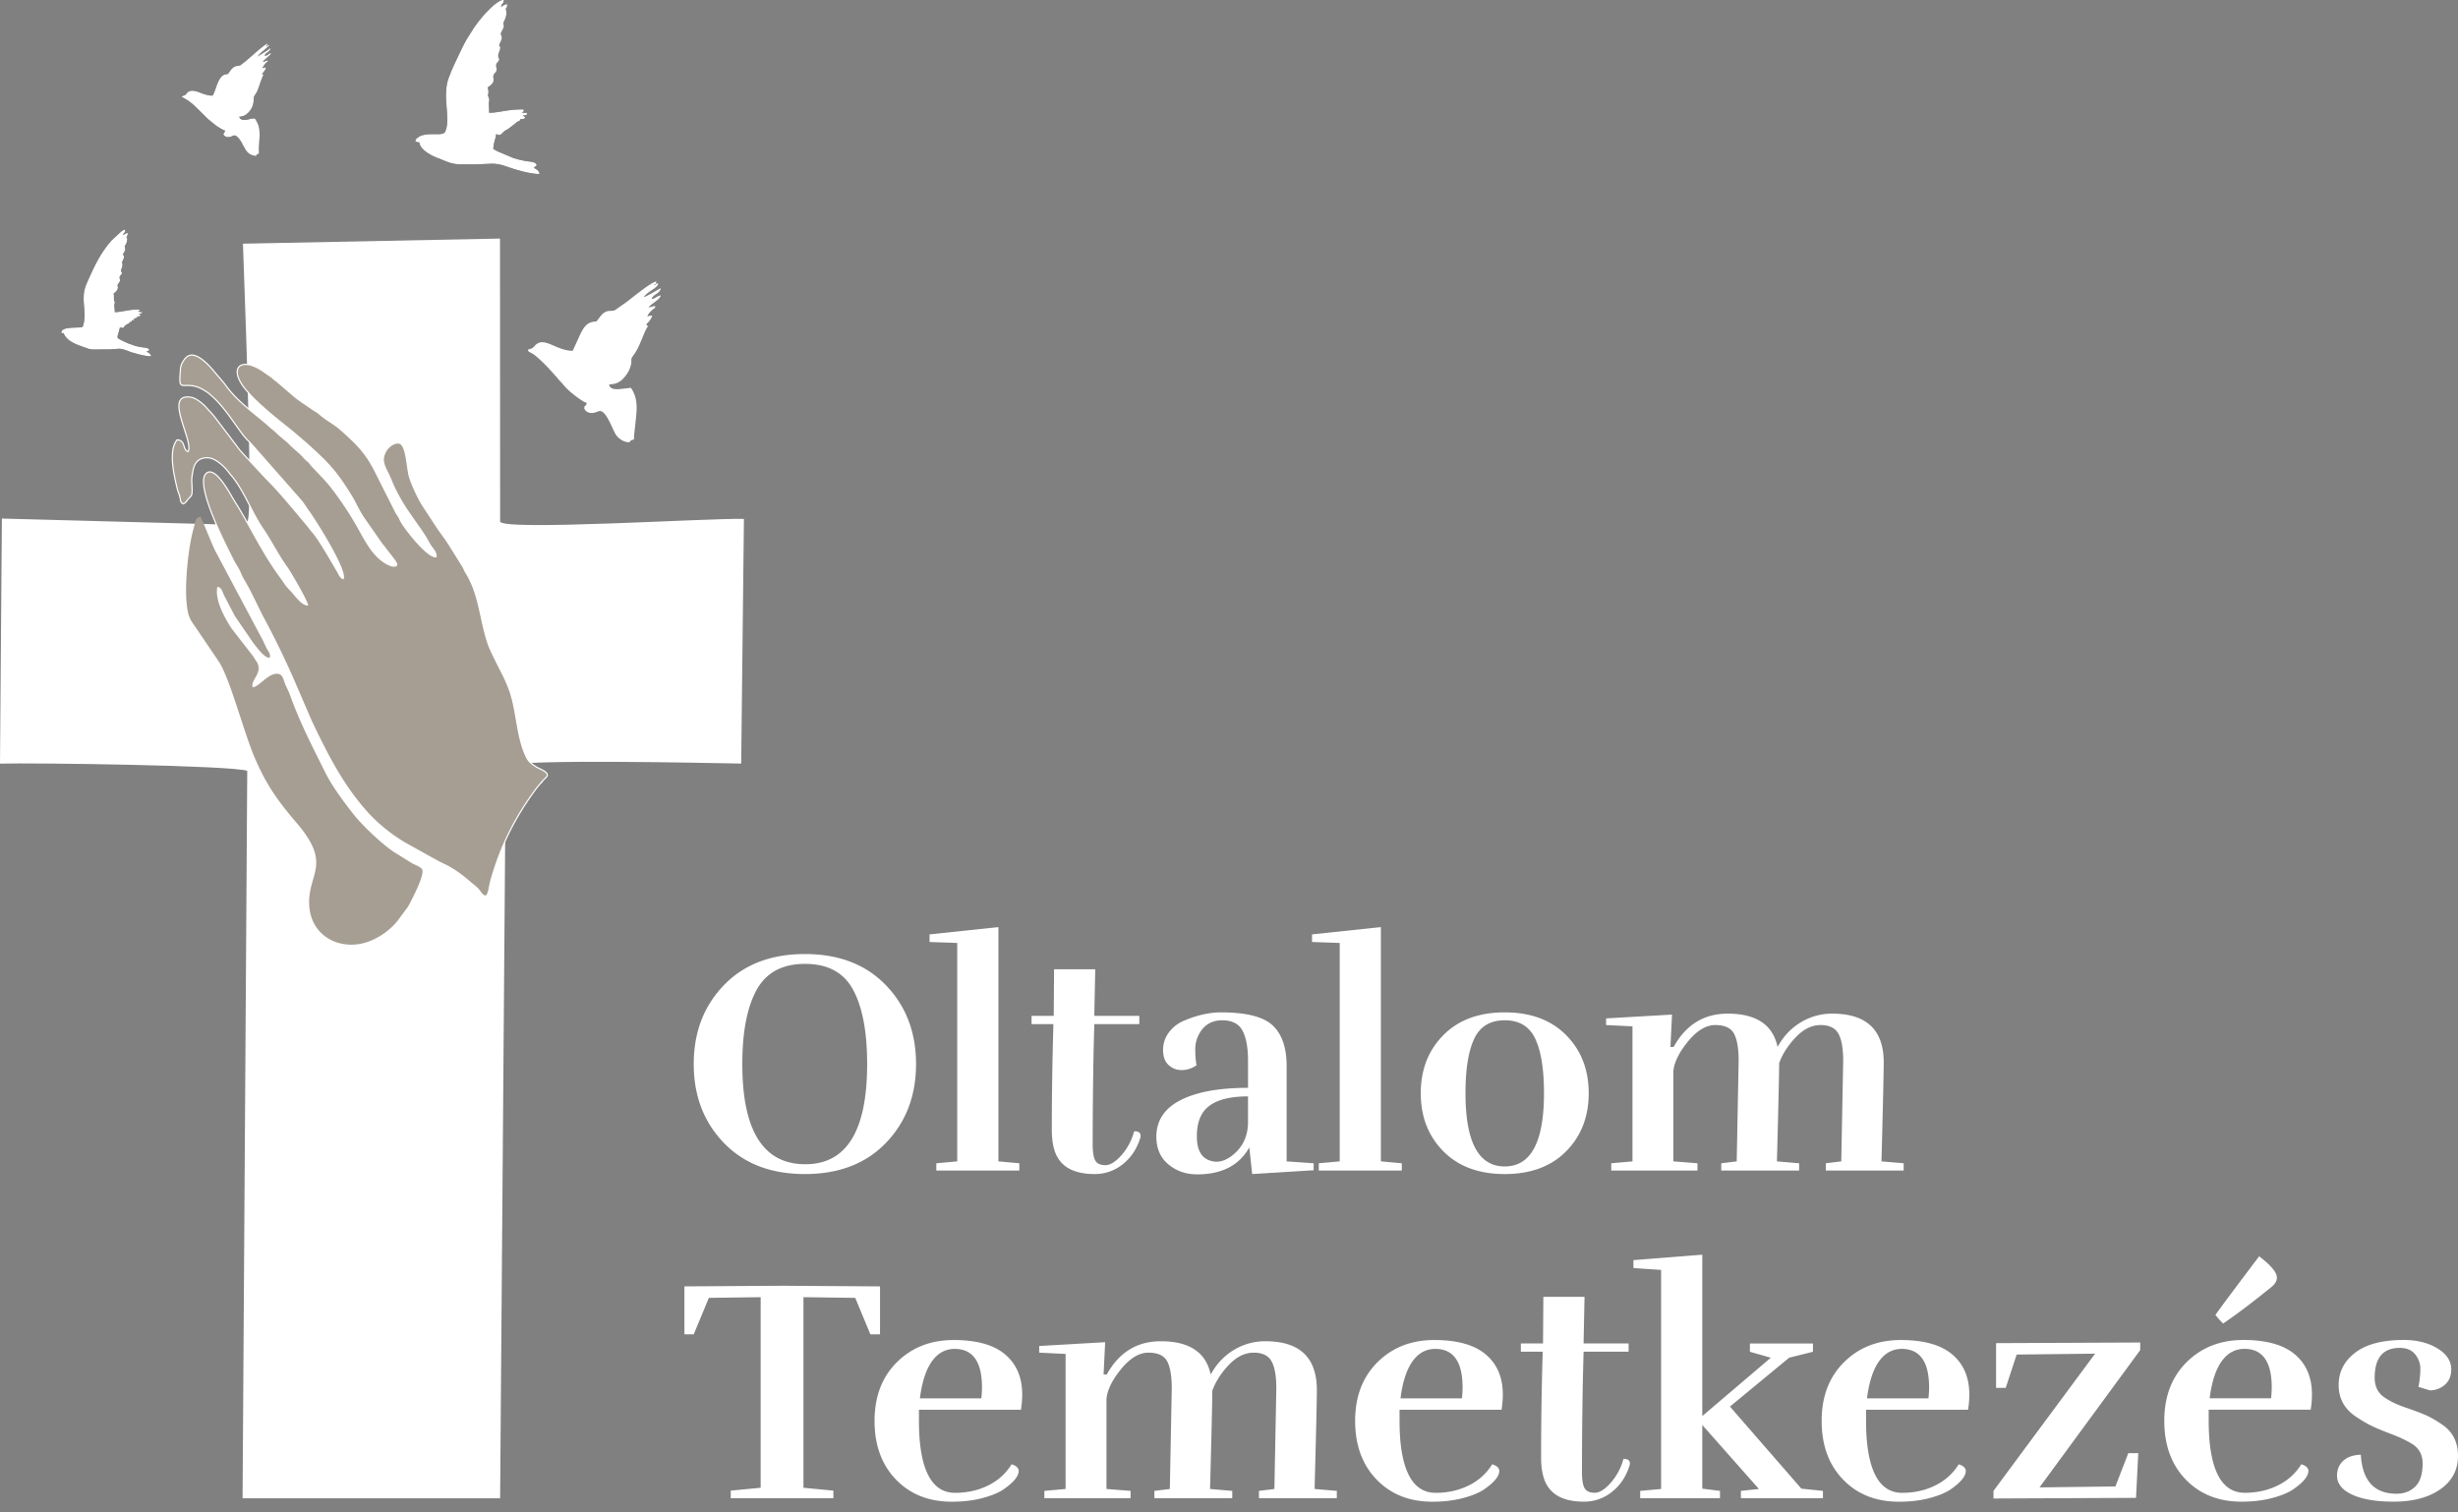 <svg width="208" height="128" fill="none" xmlns="http://www.w3.org/2000/svg"><rect width="100%" height="100%" fill="#808080" stroke="none"/><g clip-path="url(#clip0_43_599)"><path fill-rule="evenodd" clip-rule="evenodd" d="M20.95 44.104c-.872.465-3.045.224-4.275.224L.159 43.885 0 64.625c3.022-.076 19.443.143 20.922.608l-.395 61.567h21.794l.476-62.018c1.838-.541 16.525-.22 19.924-.161l.231-20.704c-2.54-.103-20.636 1.055-20.631.21l-.01-23.937-21.752.433c.005.872.912 22.453.39 23.481z" fill="#fff"/><path fill-rule="evenodd" clip-rule="evenodd" d="M21.798 4.798c.04-.027.072-.058.122-.094l.717-.456c.082-.054.35-.286.245-.08a.668.668 0 01-.204.232c-.104.08-.25.175-.281.313.336 0 .3-.215.544-.215-.009.103-.208.26-.281.331-.132.13-.304.246-.409.398.2 0 .218-.107.4-.107.009.04.018.054.018.107-.186.045-.313.291-.408.443-.023.036-.078.076-.01.09.041.008.096-.027.132-.04.077-.032.041-.01.136-.005a.911.911 0 01-.181.34c-.041.049-.073.103-.118.156-.082.094-.032.076.1.076-.2.371-.323.863-.486 1.27-.036.09-.063.17-.109.25l-.209.331c-.1.144.096.8-.521 1.414-.078.076-.114.098-.2.16a.98.98 0 01-.558.166c.036.067.068.147.132.192.308.21.77-.04 1.102-.049.123 0 .136.058.186.139.19.326.3.581.3.988 0 .112.027.174.018.304l-.055.912c-.009.201 0 .438 0 .644-.154.072-.186-.013-.236.197-.177 0-.413-.08-.521-.148a1.053 1.053 0 01-.264-.223c-.104-.125-.177-.264-.258-.407-.027-.05-.041-.058-.068-.112-.046-.094-.06-.139-.114-.228-.136-.224-.236-.393-.449-.559-.263-.197-.363.116-.758.072-.136-.014-.163-.036-.245-.099-.236-.17.01-.264.055-.442-.204-.045-.608-.318-.78-.43l-.677-.55c-.145-.138-.272-.273-.417-.411l-.431-.43s-.005-.008-.01-.008l-.322-.309-.009-.009-.027-.022-.018-.018c-.363-.309-.458-.362-.84-.586-.05-.027-.077-.054-.145-.072.041-.143.282-.125.363-.25.041-.067.037-.063.096-.12.335-.332.875-.086 1.266.066.177.067.676.224.862.17.081-.022.063-.049.095-.12.04-.103.082-.184.118-.291.136-.376.259-.823.517-1.136.132-.16.295-.264.586-.264.013-.049.04-.071.068-.107.081-.103.15-.22.24-.318l.018-.017c.055-.054.105-.112.173-.152.267-.152.467-.085.571-.166.078-.058.141-.107.214-.165.077-.058.14-.108.213-.166l.994-.858c.154-.143.712-.6.857-.64 0 .17-.1.139-.109.25.105-.026.087-.111.218-.143.014.032.018.032.036.054-.059.085-.413.394-.508.465-.1.076-.44.39-.472.501" fill="#1D1D1B"/><path d="M21.798 4.798c.04-.027.072-.058.122-.094l.717-.456c.082-.054.35-.286.245-.08a.668.668 0 01-.204.232c-.104.08-.25.175-.281.313.336 0 .3-.215.544-.215-.009.103-.208.26-.281.331-.132.13-.304.246-.409.398.2 0 .218-.107.4-.107.009.04.018.054.018.107-.186.045-.313.291-.408.443-.023.036-.078.076-.01.09.041.008.096-.027.132-.04.077-.032.041-.01.136-.005a.911.911 0 01-.181.34c-.041.049-.073.103-.118.156-.082.094-.032.076.1.076-.2.371-.323.863-.486 1.27-.036.09-.063.17-.109.25l-.209.331c-.1.144.096.8-.521 1.414-.078.076-.114.098-.2.16a.98.98 0 01-.558.166c.036.067.068.147.132.192.308.21.77-.04 1.102-.049.123 0 .136.058.186.139.19.326.3.581.3.988 0 .112.027.174.018.304l-.055.912c-.009.201 0 .438 0 .644-.154.072-.186-.013-.236.197-.177 0-.413-.08-.521-.148a1.053 1.053 0 01-.264-.223c-.104-.125-.177-.264-.258-.407-.027-.05-.041-.058-.068-.112-.046-.094-.06-.139-.114-.228-.136-.224-.236-.393-.449-.559-.263-.197-.363.116-.758.072-.136-.014-.163-.036-.245-.099-.236-.17.01-.264.055-.442-.204-.045-.608-.318-.78-.43l-.677-.55c-.145-.138-.272-.273-.417-.411l-.431-.43s-.005-.008-.01-.008l-.322-.309-.009-.009-.027-.022-.018-.018c-.363-.309-.458-.362-.84-.586-.05-.027-.077-.054-.145-.072.041-.143.282-.125.363-.25.041-.067.037-.063.096-.12.335-.332.875-.086 1.266.066.177.067.676.224.862.17.081-.022.063-.049.095-.12.04-.103.082-.184.118-.291.136-.376.259-.823.517-1.136.132-.16.295-.264.586-.264.013-.049.04-.071.068-.107.081-.103.15-.22.24-.318l.018-.017c.055-.054.105-.112.173-.152.267-.152.467-.085.571-.166.078-.058.141-.107.214-.165.077-.058.14-.108.213-.166l.994-.858c.154-.143.712-.6.857-.64 0 .17-.1.139-.109.25.105-.026.087-.111.218-.143.014.032.018.032.036.054-.059.085-.413.394-.508.465-.1.076-.44.39-.472.501l-.004-.009z" fill="#fff"/><path fill-rule="evenodd" clip-rule="evenodd" d="M10.595 19.506c0 .214-.159.196-.173.389.264-.139.205-.17.422-.17-.031.143-.086.25-.15.366.078.023.073 0 .073.121 0 .282-.09.443-.222.635.114.215.032.43-.104.608-.023.027-.028.036-.046.054.136.197.132.295-.009.554-.136.255-.018.076-.018.35 0 .223-.123.335-.123.487 0 .13.073.116.073.196 0 .188-.2.197-.2.39 0 .21.164.165-.1.514-.126.17-.045.125-.04.322.004.228-.2.407-.359.51.055.24-.004.491.041.62.086.242.086-.03.018.318-.027.143.041.398.041.649.54 0 1.597-.318 2.133-.197-.032.116-.068.054-.173.148.118.009.245.049.372.049-.054.192-.19.049-.294.197.05.022.113.035.172.049-.032.116-.172.12-.345.12.04.059.032.027.05.099-.136.031-.154.071-.345.071.05.032.077.023.1.099-.1.067-.059.049-.222.049-.014.152-.082.103-.173.17-.1.076-.009.036-.077.094 0 0-.404.152-.472.393-.422-.035-.24-.16-.363.228-.122.403-.227.59-.027.694.25.13.522.272.785.375.372.143.64.246 1.066.318.24.04.717.044.717.241 0 .13-.136.027-.222.148.09.022.381.188.395.389-.286 0-.486-.04-.73-.09-.337-.067-.4-.107-.663-.174-.386-.103-.232-.05-.613-.201-.708-.278-.78-.143-1.461-.121l-1.497.009c-.463-.067-.218-.027-.613-.157-.386-.13-.767-.259-1.089-.442-.177-.103-.24-.139-.39-.273-.136-.125-.304-.318-.35-.51-.072 0-.2.018-.2-.05 0-.5 1.235-.393 1.589-.437.168-.023.209-.005.259-.161.354-1.208-.255-2.2.245-3.426.059-.143.109-.264.167-.398.563-1.26 1.058-2.312 1.974-3.358l.83-.769c.05-.036.346-.268.346-.103" fill="#1D1D1B"/><path d="M10.595 19.506c0 .214-.159.196-.173.389.264-.139.205-.17.422-.17-.031.143-.086.25-.15.366.078.023.073 0 .073.121 0 .282-.09.443-.222.635.114.215.032.43-.104.608-.023.027-.028.036-.046.054.136.197.132.295-.009.554-.136.255-.018.076-.018.35 0 .223-.123.335-.123.487 0 .13.073.116.073.196 0 .188-.2.197-.2.39 0 .21.164.165-.1.514-.126.17-.045.125-.04.322.004.228-.2.407-.359.51.055.24-.004.491.041.62.086.242.086-.03.018.318-.027.143.041.398.041.649.54 0 1.597-.318 2.133-.197-.032.116-.068.054-.173.148.118.009.245.049.372.049-.054.192-.19.049-.294.197.05.022.113.035.172.049-.032.116-.172.12-.345.12.04.059.032.027.05.099-.136.031-.154.071-.345.071.05.032.077.023.1.099-.1.067-.059.049-.222.049-.014.152-.082.103-.173.17-.1.076-.009.036-.077.094 0 0-.404.152-.472.393-.422-.035-.24-.16-.363.228-.122.403-.227.59-.027.694.25.13.522.272.785.375.372.143.64.246 1.066.318.24.04.717.044.717.241 0 .13-.136.027-.222.148.09.022.381.188.395.389-.286 0-.486-.04-.73-.09-.337-.067-.4-.107-.663-.174-.386-.103-.232-.05-.613-.201-.708-.278-.78-.143-1.461-.121l-1.497.009c-.463-.067-.218-.027-.613-.157-.386-.13-.767-.259-1.089-.442-.177-.103-.24-.139-.39-.273-.136-.125-.304-.318-.35-.51-.072 0-.2.018-.2-.05 0-.5 1.235-.393 1.589-.437.168-.023.209-.005.259-.161.354-1.208-.255-2.2.245-3.426.059-.143.109-.264.167-.398.563-1.26 1.058-2.312 1.974-3.358l.83-.769c.05-.036.346-.268.346-.103l-.005.014z" fill="#fff"/><path fill-rule="evenodd" clip-rule="evenodd" d="M55.497 24.035c.096-.044.064-.04.204-.049-.031.403-.866.626-1.23 1.163.273-.063 1.14-.604 1.44-.76-.042.46-.663.514-.772.912.35-.027.35-.206.771-.304-.032.349-.776.675-1.025 1.01.285-.004.276-.093.562-.102-.022.272.01.058-.35.415-.108.112-.276.291-.317.443.195-.018.164-.049.409-.049-.041.179-.16.362-.273.492-.285.322-.263.206-.136.362.19.242-.063-.219.05.054-.308.353-.653 1.672-1.18 2.379-.444.594-.05.313-.335 1.131-.11.304-.218.456-.386.68-.358.474-.74.715-1.38.715.06.684 1.271.304 1.847.304.667.984.477 1.95.354 3.184-.036.385-.1.729-.1 1.167-.081.04-.158.045-.226.08-.155.09-.014.05-.186.17-.486-.008-.894-.321-1.108-.625-.304-.439-.853-2.2-1.456-2.008-.195.062-.436.183-.708.147-.236-.03-.467-.17-.526-.398.027-.353.177-.102.204-.456-.336-.076-1.143-.724-1.398-.948-.499-.433-.599-.64-.87-.912-.137-.134-.164-.197-.282-.326-.717-.796-.944-1.074-1.747-1.771a2.597 2.597 0 00-.363-.25c-.186-.112-.259-.081-.318-.296.4-.09.45-.174.59-.33.78-.86 1.77.429 3.208.429l.526-1.15c.345-.76.627-1.328 1.475-1.328l.45-.572c.526-.523.807-.201 1.166-.416l.957-.675c.318-.233 2.074-1.69 2.505-1.726l-.05.201.004.013zm0 0c-.145.036-.077-.009-.154.103.15-.036.072.01.154-.103zm-1.08 1.163l.05-.05-.05.05z" fill="#fff"/><path fill-rule="evenodd" clip-rule="evenodd" d="M42.398.581c.208-.107.263-.21.53-.232-.013.523-.185.125-.086.608.055.26-.05.581-.158.787-.282.532.213.152-.236.934-.218.376.231.278-.118.93-.186.35.009.278.009.412 0 .26-.177.438-.177.698 0 .29.154.196.059.406-.06.135-.236.197-.236.407 0 .255.109.318 0 .524-.068.134-.24.205-.24.411 0 .353.18.5-.473.93.155.644-.022.447.041.725.11.5.127-.01.05.63l.032.796c.776 0 1.534-.29 2.777-.29.367 0 .004.281 0 .29h.413v.174c-.14.032-.177.054-.354.059l.077.049c.245.183-.168-.188.068.049.086.09.1-.022.04.098-.058.121-.194.094-.362.094-.032.058.004.094-.123.17-.217.125-.136-.013-.25.148l-.703.54s-.063.032-.081.036c-.513.255-.418.618-.912.385-.041.465-.236.67-.236 1.284.177.044.204.107.395.192l1.325.559c.299.094.676.188.998.241.376.063.758.04.948.29-.082.305-.054.05-.236.292.213.111.45.228.472.523-.73 0-2.01-.35-2.695-.608-1.153-.439-1.502-.21-2.981-.21-1.666 0-1.48.057-3.108-.609-.5-.201-1.339-.684-1.384-1.256-.236-.005-.218-.027-.354-.117.104-.192.045-.16.231-.295.105-.076.227-.152.395-.197.88-.223 1.747.108 1.928-.313.486-1.113-.304-2.982.29-4.547.128-.336.305-.796.464-1.118.349-.698.68-1.498 1.066-2.156l.612-.97c.132-.179.218-.304.345-.474.359-.478 1.543-1.865 2.174-1.882-.01.415-.146.187-.236.58" fill="#1D1D1B"/><path d="M42.398.581c.208-.107.263-.21.53-.232-.013.523-.185.125-.086.608.055.26-.05.581-.158.787-.282.532.213.152-.236.934-.218.376.231.278-.118.93-.186.35.009.278.009.412 0 .26-.177.438-.177.698 0 .29.154.196.059.406-.06.135-.236.197-.236.407 0 .255.109.318 0 .524-.068.134-.24.205-.24.411 0 .353.18.5-.473.93.155.644-.022.447.041.725.11.5.127-.01.05.63l.032.796c.776 0 1.534-.29 2.777-.29.367 0 .004.281 0 .29h.413v.174c-.14.032-.177.054-.354.059l.077.049c.245.183-.168-.188.068.049.086.09.1-.022.04.098-.058.121-.194.094-.362.094-.032.058.004.094-.123.17-.217.125-.136-.013-.25.148l-.703.54s-.063.032-.081.036c-.513.255-.418.618-.912.385-.041.465-.236.67-.236 1.284.177.044.204.107.395.192l1.325.559c.299.094.676.188.998.241.376.063.758.04.948.29-.082.305-.054.05-.236.292.213.111.45.228.472.523-.73 0-2.01-.35-2.695-.608-1.153-.439-1.502-.21-2.981-.21-1.666 0-1.48.057-3.108-.609-.5-.201-1.339-.684-1.384-1.256-.236-.005-.218-.027-.354-.117.104-.192.045-.16.231-.295.105-.076.227-.152.395-.197.88-.223 1.747.108 1.928-.313.486-1.113-.304-2.982.29-4.547.128-.336.305-.796.464-1.118.349-.698.68-1.498 1.066-2.156l.612-.97c.132-.179.218-.304.345-.474.359-.478 1.543-1.865 2.174-1.882-.01.415-.146.187-.236.58v.023z" fill="#fff"/><path fill-rule="evenodd" clip-rule="evenodd" d="M45.855 66.181c.177-.237.359-.349.458-.532.069-.353-.69-.586-.957-.76-.408-.264-.63-.434-.84-.877-.82-1.735-.757-3.944-1.451-5.755-.377-.992-.695-1.484-1.121-2.374-.168-.349-.431-.859-.563-1.208-.676-1.815-.748-3.827-1.606-5.576-.109-.219-.172-.357-.313-.572-.132-.206-.186-.385-.304-.59l-1.007-1.615c-.127-.205-.19-.304-.318-.496-.25-.376-.467-.653-.726-1.015l-1.384-2.115c-.35-.564-.93-1.802-1.089-2.42-.209-.8-.24-2.638-.848-2.772-.45-.098-.926.336-1.085.59-.608.962-.032 1.494.377 2.505.998 2.472 2.414 3.792 3.276 5.446.159.304.585.644.544 1.073-.726.099-2.79-2.544-3.035-3.13-.136-.326-.24-.385-.39-.68l-1.784-3.537c-.812-1.583-1.674-2.352-2.845-3.403-.544-.487-1.23-.814-1.778-1.305-.227-.206-.39-.264-.608-.416-.581-.412-1.244-.81-1.752-1.275l-1.116-.952c-.209-.193-.35-.264-.567-.465-.095-.09-.427-.3-.6-.425-1.855-1.355-2.99-.568-1.955 1.002.862 1.305 3.05 2.996 4.274 3.975l1.117.952c1.896 1.704 2.581 2.41 3.852 4.481.431.707.699 1.395 1.17 2.04l1.28 1.833c.164.259.277.353.459.603.263.371.703.863.903 1.212.195.344-.26.313-.477.228-1.425-.577-2.114-2.115-2.845-3.39a28.548 28.548 0 00-2.1-3.152c-.55-.72-1.18-1.301-1.757-1.945-.1-.112-.127-.175-.227-.273-.108-.107-.177-.143-.29-.26-.082-.084-.159-.17-.236-.254-.345-.367-.69-.604-1.048-.97-.336-.345-.753-.627-1.103-.975-.204-.21-.322-.273-.553-.479-1.27-1.136-2.714-2.084-3.735-3.479-.304-.416-.617-.747-.952-1.15-.359-.428-1.611-1.967-2.405-1.318-.164.134-.336.402-.427.603-.113.26-.104.541-.127.841-.09 1.27.11.89.971.984 1.76.192 3.226 2.656 4.238 4.02.39.528.585.644.99 1.109l3.897 4.431c.331.358.567.77.867 1.185.435.604 3.14 4.848 2.83 5.59-.24-.094-.362-.42-.49-.635-.485-.823-1.56-2.728-2.114-3.336-.172-.188-.308-.398-.494-.621-1.139-1.342-2.264-2.75-3.526-3.998l-2.073-2.236-1.874-2.473c-.177-.228-.3-.411-.495-.626-.154-.179-.358-.376-.499-.55-.25-.3-.876-.8-1.248-.867-2.391-.456-.036 3.322-.25 4.418-.036.183-.013.085-.067.174-.468-.179-.186-.957-.912-1.002-.776.872-.264 3.063.031 4.23.06.229.15.385.2.613.077.336.014.407.263.577.259-.076.304-.255.45-.416.163-.179.29-.232.313-.523.045-.514-.078-.908.013-1.476.086-.527.14-.885.445-1.194.286-.29.844-.37 1.266-.205.535.21 1.057.715 1.393 1.162.14.188.231.273.363.443.998 1.284 1.606 3 2.518 4.329.699 1.02 1.266 2.186 1.974 3.17.345.474 1.665 2.76 1.801 3.264-.48-.017-.998-.769-1.325-1.126-.204-.224-.417-.416-.576-.662-.172-.277-.331-.474-.513-.73-1.543-2.145-2.436-4.176-3.766-6.277-.377-.6-1.579-2.965-2.364-2.361-1.12.863 1.801 6.43 2.25 7.351.114.233.314.519.463.805.155.29.245.577.409.85.662 1.09 1.134 2.231 1.724 3.331a71.834 71.834 0 012.51 5.16l1.533 3.55c1.361 2.84 2.659 5.42 4.787 7.76.898.983 2.228 2.03 3.403 2.665.862.465 2.287 1.3 3.094 1.68.767.359 1.557.967 2.142 1.481.232.206.409.308.654.563.186.188.335.546.626.604.295-.036.317-.805.499-1.43.84-2.916 2.028-5.278 3.825-7.697.154-.205.281-.326.436-.532" fill="#A69E92"/><path d="M45.855 66.181c.177-.237.359-.349.458-.532.069-.353-.69-.586-.957-.76-.408-.264-.63-.434-.84-.877-.82-1.735-.757-3.944-1.451-5.755-.377-.992-.695-1.484-1.121-2.374-.168-.349-.431-.859-.563-1.208-.676-1.815-.748-3.827-1.606-5.576-.109-.219-.172-.357-.313-.572-.132-.206-.186-.385-.304-.59l-1.007-1.615c-.127-.205-.19-.304-.318-.496-.25-.376-.467-.653-.726-1.015l-1.384-2.115c-.35-.564-.93-1.802-1.089-2.42-.209-.8-.24-2.638-.848-2.772-.45-.098-.926.336-1.085.59-.608.962-.032 1.494.377 2.505.998 2.472 2.414 3.792 3.276 5.446.159.304.585.644.544 1.073-.726.099-2.79-2.544-3.035-3.13-.136-.326-.24-.385-.39-.68l-1.784-3.537c-.812-1.583-1.674-2.352-2.845-3.403-.544-.487-1.23-.814-1.778-1.305-.227-.206-.39-.264-.608-.416-.581-.412-1.244-.81-1.752-1.275l-1.116-.952c-.209-.193-.35-.264-.567-.465-.095-.09-.427-.3-.6-.425-1.855-1.355-2.99-.568-1.955 1.002.862 1.305 3.05 2.996 4.274 3.975l1.117.952c1.896 1.704 2.581 2.41 3.852 4.481.431.707.699 1.395 1.17 2.04l1.28 1.833c.164.259.277.353.459.603.263.371.703.863.903 1.212.195.344-.26.313-.477.228-1.425-.577-2.114-2.115-2.845-3.39a28.548 28.548 0 00-2.1-3.152c-.55-.72-1.18-1.301-1.757-1.945-.1-.112-.127-.175-.227-.273-.108-.107-.177-.143-.29-.26-.082-.084-.159-.17-.236-.254-.345-.367-.69-.604-1.048-.97-.336-.345-.753-.627-1.103-.975-.204-.21-.322-.273-.553-.479-1.27-1.136-2.714-2.084-3.735-3.479-.304-.416-.617-.747-.952-1.15-.359-.428-1.611-1.967-2.405-1.318-.164.134-.336.402-.427.603-.113.26-.104.541-.127.841-.09 1.27.11.89.971.984 1.76.192 3.226 2.656 4.238 4.02.39.528.585.644.99 1.109l3.897 4.431c.331.358.567.77.867 1.185.435.604 3.14 4.848 2.83 5.59-.24-.094-.362-.42-.49-.635-.485-.823-1.56-2.728-2.114-3.336-.172-.188-.308-.398-.494-.621-1.139-1.342-2.264-2.75-3.526-3.998l-2.073-2.236-1.874-2.473c-.177-.228-.3-.411-.495-.626-.154-.179-.358-.376-.499-.55-.25-.3-.876-.8-1.248-.867-2.391-.456-.036 3.322-.25 4.418-.036.183-.013.085-.067.174-.468-.179-.186-.957-.912-1.002-.776.872-.264 3.063.031 4.23.06.229.15.385.2.613.077.336.014.407.263.577.259-.076.304-.255.45-.416.163-.179.29-.232.313-.523.045-.514-.078-.908.013-1.476.086-.527.14-.885.445-1.194.286-.29.844-.37 1.266-.205.535.21 1.057.715 1.393 1.162.14.188.231.273.363.443.998 1.284 1.606 3 2.518 4.329.699 1.02 1.266 2.186 1.974 3.17.345.474 1.665 2.76 1.801 3.264-.48-.017-.998-.769-1.325-1.126-.204-.224-.417-.416-.576-.662-.172-.277-.331-.474-.513-.73-1.543-2.145-2.436-4.176-3.766-6.277-.377-.6-1.579-2.965-2.364-2.361-1.12.863 1.801 6.43 2.25 7.351.114.233.314.519.463.805.155.29.245.577.409.85.662 1.09 1.134 2.231 1.724 3.331a71.834 71.834 0 012.51 5.16l1.533 3.55c1.361 2.84 2.659 5.42 4.787 7.76.898.983 2.228 2.03 3.403 2.665.862.465 2.287 1.3 3.094 1.68.767.359 1.557.967 2.142 1.481.232.206.409.308.654.563.186.188.335.546.626.604.295-.036.317-.805.499-1.43.84-2.916 2.028-5.278 3.825-7.697.154-.205.281-.326.436-.532h.022z" stroke="#fff" stroke-width=".1" stroke-miterlimit="22.93"/><path fill-rule="evenodd" clip-rule="evenodd" d="M21.371 58.15c-.177-.635.99-1.247.29-2.236-.122-.174-.217-.357-.326-.487l-1.738-2.236c-.563-.863-1.447-2.419-1.202-3.52.322 0 .43.399.562.707l.912 1.749 1.598 2.334c.285.336.88 1.203 1.347 1.216.118-.317-.109-.545-.24-.791-.136-.255-.236-.514-.372-.77l-3.88-7.293c-.358-.617-1.189-2.866-1.366-3.08-.458.026-.426.478-.553.907-.467 1.588-.771 4.678-.617 6.31.118 1.274.277 1.422.866 2.276l1.892 2.795c.944 1.498 2.079 5.902 2.982 8.03.993 2.348 1.982 3.721 3.598 5.608 2.9 3.394 1.066 4.177 1.034 6.618-.04 3.046 2.822 4.325 5.21 3.328a5.825 5.825 0 002.232-1.633l.925-1.247c.263-.47 1.411-2.643 1.207-3.135-.095-.232-.653-.416-.894-.559l-1.37-.854c-.998-.604-2.804-2.32-3.53-3.246-.885-1.136-1.82-2.362-2.464-3.663-1.07-2.169-2.06-4.038-2.936-6.461-.168-.465-.34-.703-.48-1.127-.146-.43-.255-.747-.795-.653-.698.12-1.42 1.131-1.887 1.127" fill="#A69E92"/><path d="M77.517 90.051c0 2.683-.848 4.906-2.545 6.668-1.697 1.762-3.984 2.642-6.86 2.642-2.877 0-5.164-.88-6.861-2.642s-2.546-3.985-2.546-6.668c0-2.683.849-4.905 2.546-6.667 1.697-1.762 3.983-2.643 6.86-2.643 2.877 0 5.164.881 6.86 2.643 1.698 1.762 2.546 3.984 2.546 6.667zm-9.365 8.479c3.485 0 5.227-2.826 5.227-8.479 0-2.719-.395-4.811-1.184-6.278-.79-1.467-2.146-2.2-4.07-2.2-1.924 0-3.29.733-4.097 2.2-.808 1.467-1.212 3.56-1.212 6.278 0 5.653 1.779 8.479 5.336 8.479zm18.105.536h-7.025v-.617l1.77-.161V79.802l-2.341-.08v-.644l5.826-.618v19.828l1.77.161v.617zm6.37.295c-1.742 0-2.85-.6-3.321-1.797-.2-.52-.3-1.172-.3-1.96 0-2.968.046-5.947.136-8.934h-1.851v-.697h1.878l.028-3.944h3.484l-.081 3.944h3.811v.697H92.6l-.055 2.174a426.378 426.378 0 00-.081 7.968c0 .698.077 1.172.231 1.422.154.25.436.376.844.376s.862-.282 1.361-.845c.5-.564.858-1.239 1.076-2.026.363 0 .544.125.544.376a.793.793 0 01-.027.188c-.29.93-.785 1.672-1.484 2.226a3.73 3.73 0 01-2.382.832zm8.626-9.202c-.4.268-.817.402-1.253.402-.435 0-.807-.143-1.116-.43-.308-.285-.463-.71-.463-1.274 0-.563.173-1.068.517-1.516.345-.447.79-.778 1.335-.992 1.07-.447 2.087-.671 3.049-.671 2.141 0 3.602.371 4.383 1.113.78.743 1.17 1.883 1.17 3.421v8.076l2.287.161v.59l-5.2.322-.245-2.253c-.853 1.52-2.323 2.28-4.41 2.28-.944 0-1.756-.282-2.436-.845-.681-.563-1.021-1.355-1.021-2.374.018-1.36.707-2.384 2.069-3.072 1.361-.69 3.257-1.033 5.69-1.033v-2.308c0-1.09-.155-1.932-.463-2.522-.309-.59-.881-.885-1.715-.885-.835 0-1.461.34-1.879 1.02a2.692 2.692 0 00-.408 1.421c0 .501.036.957.109 1.369zm4.356 2.629c-2.106 0-3.431.546-3.975 1.637-.236.465-.354 1.046-.354 1.744 0 1.198.417 1.896 1.252 2.092.127.036.263.054.409.054.58 0 1.161-.3 1.742-.899s.889-1.373.926-2.32v-2.308zm13.013 6.278h-7.024v-.617l1.77-.161V79.802l-2.342-.08v-.644l5.826-.618v19.828l1.77.161v.617zm13.912-1.636c-1.271 1.287-3.004 1.931-5.2 1.931s-3.93-.644-5.2-1.931c-1.271-1.288-1.906-2.925-1.906-4.91 0-1.986.635-3.622 1.906-4.91 1.27-1.288 3.004-1.932 5.2-1.932s3.929.644 5.2 1.932c1.27 1.288 1.905 2.924 1.905 4.91 0 1.985-.635 3.622-1.905 4.91zm-5.2 1.287c2.214 0 3.321-2.066 3.321-6.197 0-2.021-.245-3.555-.735-4.602-.49-1.046-1.352-1.57-2.586-1.57-1.234 0-2.097.524-2.587 1.57-.49 1.047-.735 2.58-.735 4.602 0 4.132 1.107 6.198 3.322 6.198zm19.629-.429l.163-8.505c0-1.055-.132-1.824-.395-2.307-.263-.483-.789-.725-1.579-.725-.789 0-1.565.47-2.328 1.409-.762.939-1.17 1.784-1.225 2.535v7.593l2.042.161v.617h-7.296v-.617l1.797-.16v-11.43l-2.233-.108v-.563l5.581-.322-.136 2.737h.273c1.034-1.878 2.559-2.818 4.573-2.818 2.414 0 3.821.94 4.22 2.818.49-.895 1.144-1.588 1.96-2.08a5.077 5.077 0 012.668-.738c2.904 0 4.356 1.378 4.356 4.132 0 .787-.063 3.578-.19 8.371l1.878.161v.617h-6.588v-.617l1.307-.16.163-8.506c0-1.055-.136-1.824-.408-2.307-.273-.483-.776-.725-1.511-.725-.735 0-1.43.34-2.083 1.02-.653.68-1.125 1.413-1.416 2.2 0 .787-.063 3.56-.19 8.317l1.878.161v.617h-6.588v-.617l1.307-.16zm-72.495 14.636h-.817l-1.28-3.085-4.382-.058v16.129l2.532.242v.643h-8.685v-.643l2.532-.242v-16.129l-4.383.058-1.28 3.085h-.79v-4.056l8.277-.053 8.276.053v4.056zm6.072 14.166c-1.943 0-3.517-.626-4.724-1.878-1.207-1.252-1.81-2.906-1.81-4.963s.63-3.712 1.891-4.964c1.262-1.252 2.864-1.878 4.806-1.878 1.942 0 3.394.407 4.355 1.221.962.814 1.443 1.945 1.443 3.394 0 .411-.036.84-.109 1.288h-8.63v.939c0 2.003.254 3.519.763 4.547.508 1.029 1.275 1.543 2.3 1.543 1.026 0 1.96-.21 2.804-.63a4.738 4.738 0 001.974-1.785c.4.126.599.313.599.564 0 .447-.427.966-1.28 1.556-.417.286-1.011.532-1.783.738-.771.206-1.638.308-2.6.308zm2.558-9.658c0-2.183-.771-3.274-2.314-3.274-1.542 0-2.595 1.395-2.94 4.186h5.2c.036-.358.054-.662.054-.912zm15.895 8.581l.163-8.506c0-1.055-.131-1.824-.394-2.307-.264-.483-.79-.724-1.58-.724-.789 0-1.565.469-2.327 1.408s-1.17 1.784-1.225 2.536v7.593l2.042.161v.617h-7.297v-.617l1.797-.161v-11.43l-2.232-.107v-.564l5.58-.322-.135 2.737h.272c1.035-1.878 2.56-2.817 4.574-2.817 2.414 0 3.82.939 4.219 2.817.491-.894 1.144-1.588 1.961-2.079a5.074 5.074 0 012.668-.738c2.904 0 4.356 1.377 4.356 4.132 0 .787-.064 3.577-.191 8.371l1.879.161v.617h-6.589v-.617l1.307-.161.163-8.506c0-1.055-.136-1.824-.408-2.307-.272-.483-.776-.724-1.511-.724-.735 0-1.429.34-2.083 1.019-.653.68-1.125 1.413-1.415 2.2 0 .787-.064 3.56-.191 8.318l1.879.161v.617h-6.589v-.617l1.307-.161zm22.215 1.077c-1.942 0-3.516-.626-4.723-1.878-1.207-1.252-1.811-2.906-1.811-4.963s.631-3.712 1.892-4.964c1.262-1.252 2.863-1.878 4.805-1.878 1.943 0 3.394.407 4.356 1.221.962.814 1.443 1.945 1.443 3.394 0 .411-.036.84-.109 1.288h-8.63v.939c0 2.003.254 3.519.763 4.547.508 1.029 1.275 1.543 2.3 1.543s1.96-.21 2.804-.63a4.739 4.739 0 001.974-1.785c.399.126.599.313.599.564 0 .447-.427.966-1.28 1.556-.417.286-1.012.532-1.783.738-.771.206-1.638.308-2.6.308zm2.559-9.658c0-2.183-.771-3.274-2.314-3.274-1.543 0-2.595 1.395-2.94 4.186h5.2c.036-.358.054-.662.054-.912zm10.264 9.654c-1.742 0-2.85-.599-3.321-1.798-.2-.519-.3-1.171-.3-1.958 0-2.97.045-5.948.136-8.935h-1.851v-.698h1.878l.028-3.944h3.484l-.081 3.944h3.811v.698h-3.811l-.055 2.173a430.392 430.392 0 00-.081 7.969c0 .697.077 1.171.231 1.422.154.25.436.376.844.376s.862-.282 1.361-.846a5.026 5.026 0 001.076-2.025c.363 0 .544.125.544.375a.78.78 0 01-.027.188c-.291.93-.785 1.673-1.484 2.227a3.727 3.727 0 01-2.382.832zm14.048-13.384h5.336v.698l-2.015.505-5.009 4.132 6.044 6.949 1.824.188v.617h-6.942v-.617l1.524-.161-4.791-5.416v5.389l1.497.188v.617h-6.752v-.617l1.77-.161v-18.54l-2.341-.157v-.67l5.826-.461v13.657l5.798-4.937-1.769-.505v-.698zm12.605 13.388c-1.942 0-3.517-.626-4.724-1.878-1.207-1.252-1.81-2.906-1.81-4.963s.631-3.712 1.892-4.964c1.261-1.252 2.863-1.878 4.805-1.878 1.942 0 3.394.407 4.356 1.221.962.814 1.443 1.945 1.443 3.394 0 .411-.036.84-.109 1.288h-8.63v.939c0 2.003.254 3.519.762 4.547.508 1.029 1.275 1.543 2.301 1.543 1.025 0 1.96-.21 2.804-.63.844-.421 1.502-1.015 1.973-1.785.4.126.599.313.599.564 0 .447-.426.966-1.279 1.556-.418.286-1.012.532-1.783.738-.772.206-1.638.308-2.6.308zm2.559-9.658c0-2.183-.772-3.274-2.314-3.274-1.543 0-2.596 1.395-2.941 4.186h5.2c.037-.358.055-.662.055-.912zm5.667.022v-3.783l12.197-.054v.644l-8.522 11.618 6.425-.081 1.089-2.817h.844l-.19 3.783-12.061.054v-.644l8.599-11.613-6.638.076-.926 2.817h-.817zm20.768 9.632c-1.942 0-3.517-.626-4.724-1.878-1.206-1.252-1.81-2.907-1.81-4.964 0-2.057.631-3.711 1.892-4.963 1.262-1.252 2.863-1.878 4.805-1.878 1.942 0 3.394.407 4.356 1.221.962.813 1.443 1.945 1.443 3.394 0 .411-.036.84-.109 1.287h-8.63v.939c0 2.004.254 3.52.762 4.548.509 1.029 1.275 1.543 2.301 1.543 1.025 0 1.96-.21 2.804-.631a4.737 4.737 0 001.974-1.784c.399.125.599.313.599.564 0 .447-.427.966-1.28 1.556-.417.286-1.012.532-1.783.738-.771.205-1.638.308-2.6.308zm2.559-9.659c0-2.182-.771-3.273-2.314-3.273-1.543 0-2.595 1.395-2.94 4.186h5.2c.036-.358.054-.662.054-.913zm.436-9.31c0 .286-.155.555-.463.805-1.634 1.324-2.995 2.352-4.084 3.086a6.583 6.583 0 01-.653-.725c.544-.769 1.778-2.423 3.702-4.963.999.769 1.498 1.368 1.498 1.797zm10.127 18.298c.635 0 1.162-.201 1.579-.603.418-.403.626-1.06.626-1.972 0-.734-.308-1.288-.925-1.664-.472-.286-1.076-.568-1.811-.845-.735-.277-1.297-.514-1.688-.711-.39-.197-.821-.456-1.293-.778-.926-.644-1.388-1.521-1.388-2.63s.467-2.021 1.402-2.736c.934-.716 2.3-1.073 4.097-1.073 1.125 0 2.078.237 2.859.711.78.474 1.17 1.068 1.17 1.784 0 .715-.308 1.234-.925 1.556a1.961 1.961 0 01-.872.215l-.98-.296a7.909 7.909 0 00.164-1.515c0-.457-.145-.868-.436-1.235-.29-.366-.726-.55-1.307-.55-1.415 0-2.123.841-2.123 2.522 0 .77.299 1.342.898 1.718.454.304 1.035.576 1.743.818.707.241 1.266.451 1.674.63.408.179.848.43 1.32.752.944.608 1.416 1.507 1.416 2.696 0 1.19-.499 2.133-1.497 2.831-.999.697-2.314 1.046-3.948 1.046-1.815 0-3.158-.295-4.029-.885-.508-.358-.762-.796-.762-1.315 0-.519.177-.939.53-1.261.354-.322.849-.492 1.484-.51.127 2.2 1.135 3.3 3.022 3.3z" fill="#fff"/></g><defs><clipPath id="clip0_43_599"><path fill="#fff" d="M0 0h208v127.09H0z"/></clipPath></defs></svg>